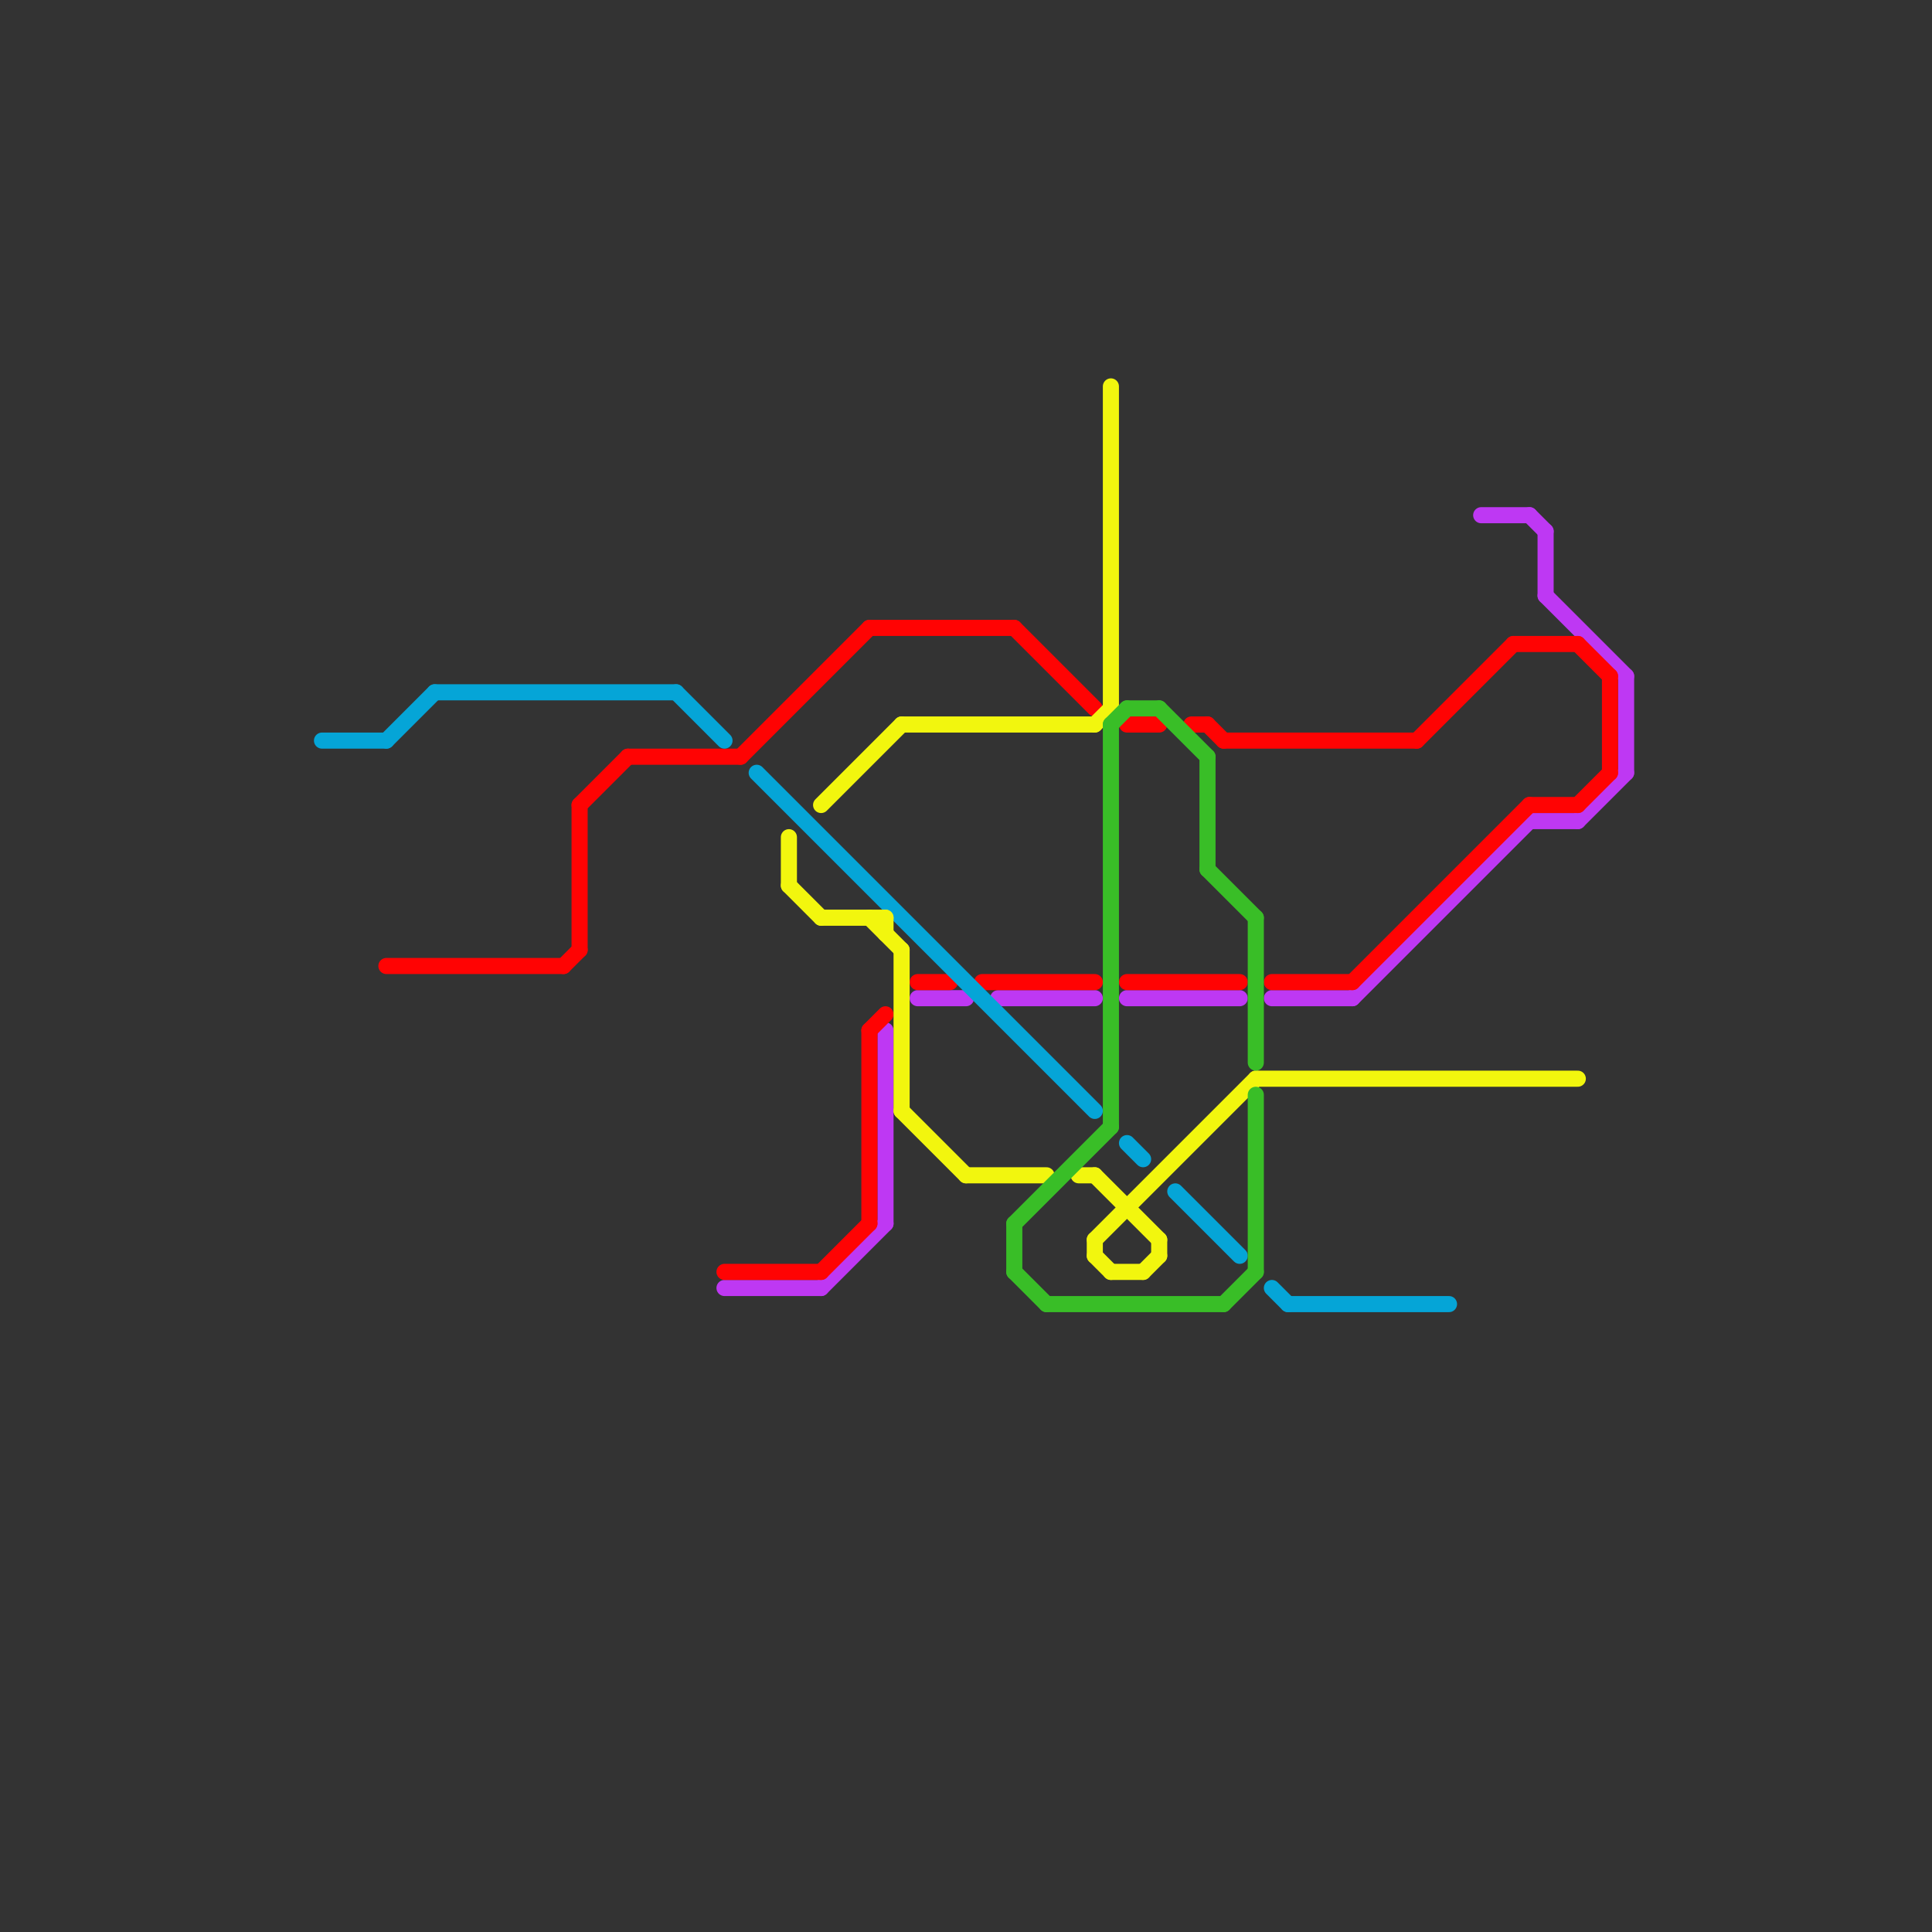 
<svg version="1.1" xmlns="http://www.w3.org/2000/svg" viewBox="0 0 120 120">
<rect x="0" y="0" width="120" height="120" fill="#333333" stroke="none"/>
<style>text { font: 1px Helvetica; font-weight: 600; white-space: pre; dominant-baseline: central; } line { stroke-width: 1; fill: none; stroke-linecap: round; stroke-linejoin: round; } .c0 { stroke: #be38f3 } .c1 { stroke: #ff0303 } .c2 { stroke: #05a5d7 } .c3 { stroke: #f2f60e } .c4 { stroke: #39be27 }</style><defs><g id="wm-xf"><circle r="1.2" fill="#000"/><circle r="0.9" fill="#fff"/><circle r="0.6" fill="#000"/><circle r="0.3" fill="#fff"/></g><g id="wm"><circle r="0.6" fill="#000"/><circle r="0.3" fill="#fff"/></g></defs><line class="c0" x1="51" y1="80" x2="55" y2="76"/><line class="c0" x1="84" y1="62" x2="95" y2="51"/><line class="c0" x1="45" y1="80" x2="51" y2="80"/><line class="c0" x1="62" y1="62" x2="68" y2="62"/><line class="c0" x1="57" y1="62" x2="60" y2="62"/><line class="c0" x1="96" y1="33" x2="96" y2="37"/><line class="c0" x1="79" y1="62" x2="84" y2="62"/><line class="c0" x1="70" y1="62" x2="77" y2="62"/><line class="c0" x1="98" y1="51" x2="101" y2="48"/><line class="c0" x1="95" y1="32" x2="96" y2="33"/><line class="c0" x1="92" y1="32" x2="95" y2="32"/><line class="c0" x1="55" y1="64" x2="55" y2="76"/><line class="c0" x1="96" y1="37" x2="101" y2="42"/><line class="c0" x1="95" y1="51" x2="98" y2="51"/><line class="c0" x1="101" y1="42" x2="101" y2="48"/><line class="c1" x1="63" y1="39" x2="68" y2="44"/><line class="c1" x1="70" y1="45" x2="72" y2="45"/><line class="c1" x1="45" y1="79" x2="51" y2="79"/><line class="c1" x1="54" y1="64" x2="54" y2="76"/><line class="c1" x1="39" y1="47" x2="46" y2="47"/><line class="c1" x1="76" y1="46" x2="88" y2="46"/><line class="c1" x1="100" y1="42" x2="100" y2="48"/><line class="c1" x1="24" y1="60" x2="35" y2="60"/><line class="c1" x1="46" y1="47" x2="54" y2="39"/><line class="c1" x1="70" y1="61" x2="77" y2="61"/><line class="c1" x1="61" y1="61" x2="68" y2="61"/><line class="c1" x1="95" y1="50" x2="98" y2="50"/><line class="c1" x1="35" y1="60" x2="36" y2="59"/><line class="c1" x1="51" y1="79" x2="54" y2="76"/><line class="c1" x1="75" y1="45" x2="76" y2="46"/><line class="c1" x1="36" y1="50" x2="39" y2="47"/><line class="c1" x1="88" y1="46" x2="94" y2="40"/><line class="c1" x1="98" y1="40" x2="100" y2="42"/><line class="c1" x1="36" y1="50" x2="36" y2="59"/><line class="c1" x1="54" y1="64" x2="55" y2="63"/><line class="c1" x1="57" y1="61" x2="59" y2="61"/><line class="c1" x1="79" y1="61" x2="84" y2="61"/><line class="c1" x1="74" y1="45" x2="75" y2="45"/><line class="c1" x1="84" y1="61" x2="95" y2="50"/><line class="c1" x1="98" y1="50" x2="100" y2="48"/><line class="c1" x1="54" y1="39" x2="63" y2="39"/><line class="c1" x1="94" y1="40" x2="98" y2="40"/><line class="c2" x1="27" y1="43" x2="42" y2="43"/><line class="c2" x1="79" y1="80" x2="80" y2="81"/><line class="c2" x1="73" y1="74" x2="77" y2="78"/><line class="c2" x1="42" y1="43" x2="45" y2="46"/><line class="c2" x1="47" y1="48" x2="68" y2="69"/><line class="c2" x1="24" y1="46" x2="27" y2="43"/><line class="c2" x1="20" y1="46" x2="24" y2="46"/><line class="c2" x1="80" y1="81" x2="90" y2="81"/><line class="c2" x1="70" y1="71" x2="71" y2="72"/><line class="c3" x1="56" y1="59" x2="56" y2="69"/><line class="c3" x1="68" y1="45" x2="69" y2="44"/><line class="c3" x1="68" y1="78" x2="69" y2="79"/><line class="c3" x1="67" y1="73" x2="68" y2="73"/><line class="c3" x1="71" y1="79" x2="72" y2="78"/><line class="c3" x1="54" y1="57" x2="56" y2="59"/><line class="c3" x1="68" y1="77" x2="68" y2="78"/><line class="c3" x1="68" y1="77" x2="78" y2="67"/><line class="c3" x1="55" y1="57" x2="55" y2="58"/><line class="c3" x1="78" y1="67" x2="98" y2="67"/><line class="c3" x1="56" y1="45" x2="68" y2="45"/><line class="c3" x1="69" y1="24" x2="69" y2="44"/><line class="c3" x1="60" y1="73" x2="65" y2="73"/><line class="c3" x1="72" y1="77" x2="72" y2="78"/><line class="c3" x1="51" y1="57" x2="55" y2="57"/><line class="c3" x1="49" y1="52" x2="49" y2="55"/><line class="c3" x1="51" y1="50" x2="56" y2="45"/><line class="c3" x1="56" y1="69" x2="60" y2="73"/><line class="c3" x1="49" y1="55" x2="51" y2="57"/><line class="c3" x1="68" y1="73" x2="72" y2="77"/><line class="c3" x1="69" y1="79" x2="71" y2="79"/><line class="c4" x1="78" y1="57" x2="78" y2="66"/><line class="c4" x1="65" y1="81" x2="76" y2="81"/><line class="c4" x1="63" y1="76" x2="69" y2="70"/><line class="c4" x1="78" y1="68" x2="78" y2="79"/><line class="c4" x1="75" y1="47" x2="75" y2="54"/><line class="c4" x1="70" y1="44" x2="72" y2="44"/><line class="c4" x1="63" y1="76" x2="63" y2="79"/><line class="c4" x1="63" y1="79" x2="65" y2="81"/><line class="c4" x1="76" y1="81" x2="78" y2="79"/><line class="c4" x1="69" y1="45" x2="70" y2="44"/><line class="c4" x1="69" y1="45" x2="69" y2="70"/><line class="c4" x1="75" y1="54" x2="78" y2="57"/><line class="c4" x1="72" y1="44" x2="75" y2="47"/>
</svg>
